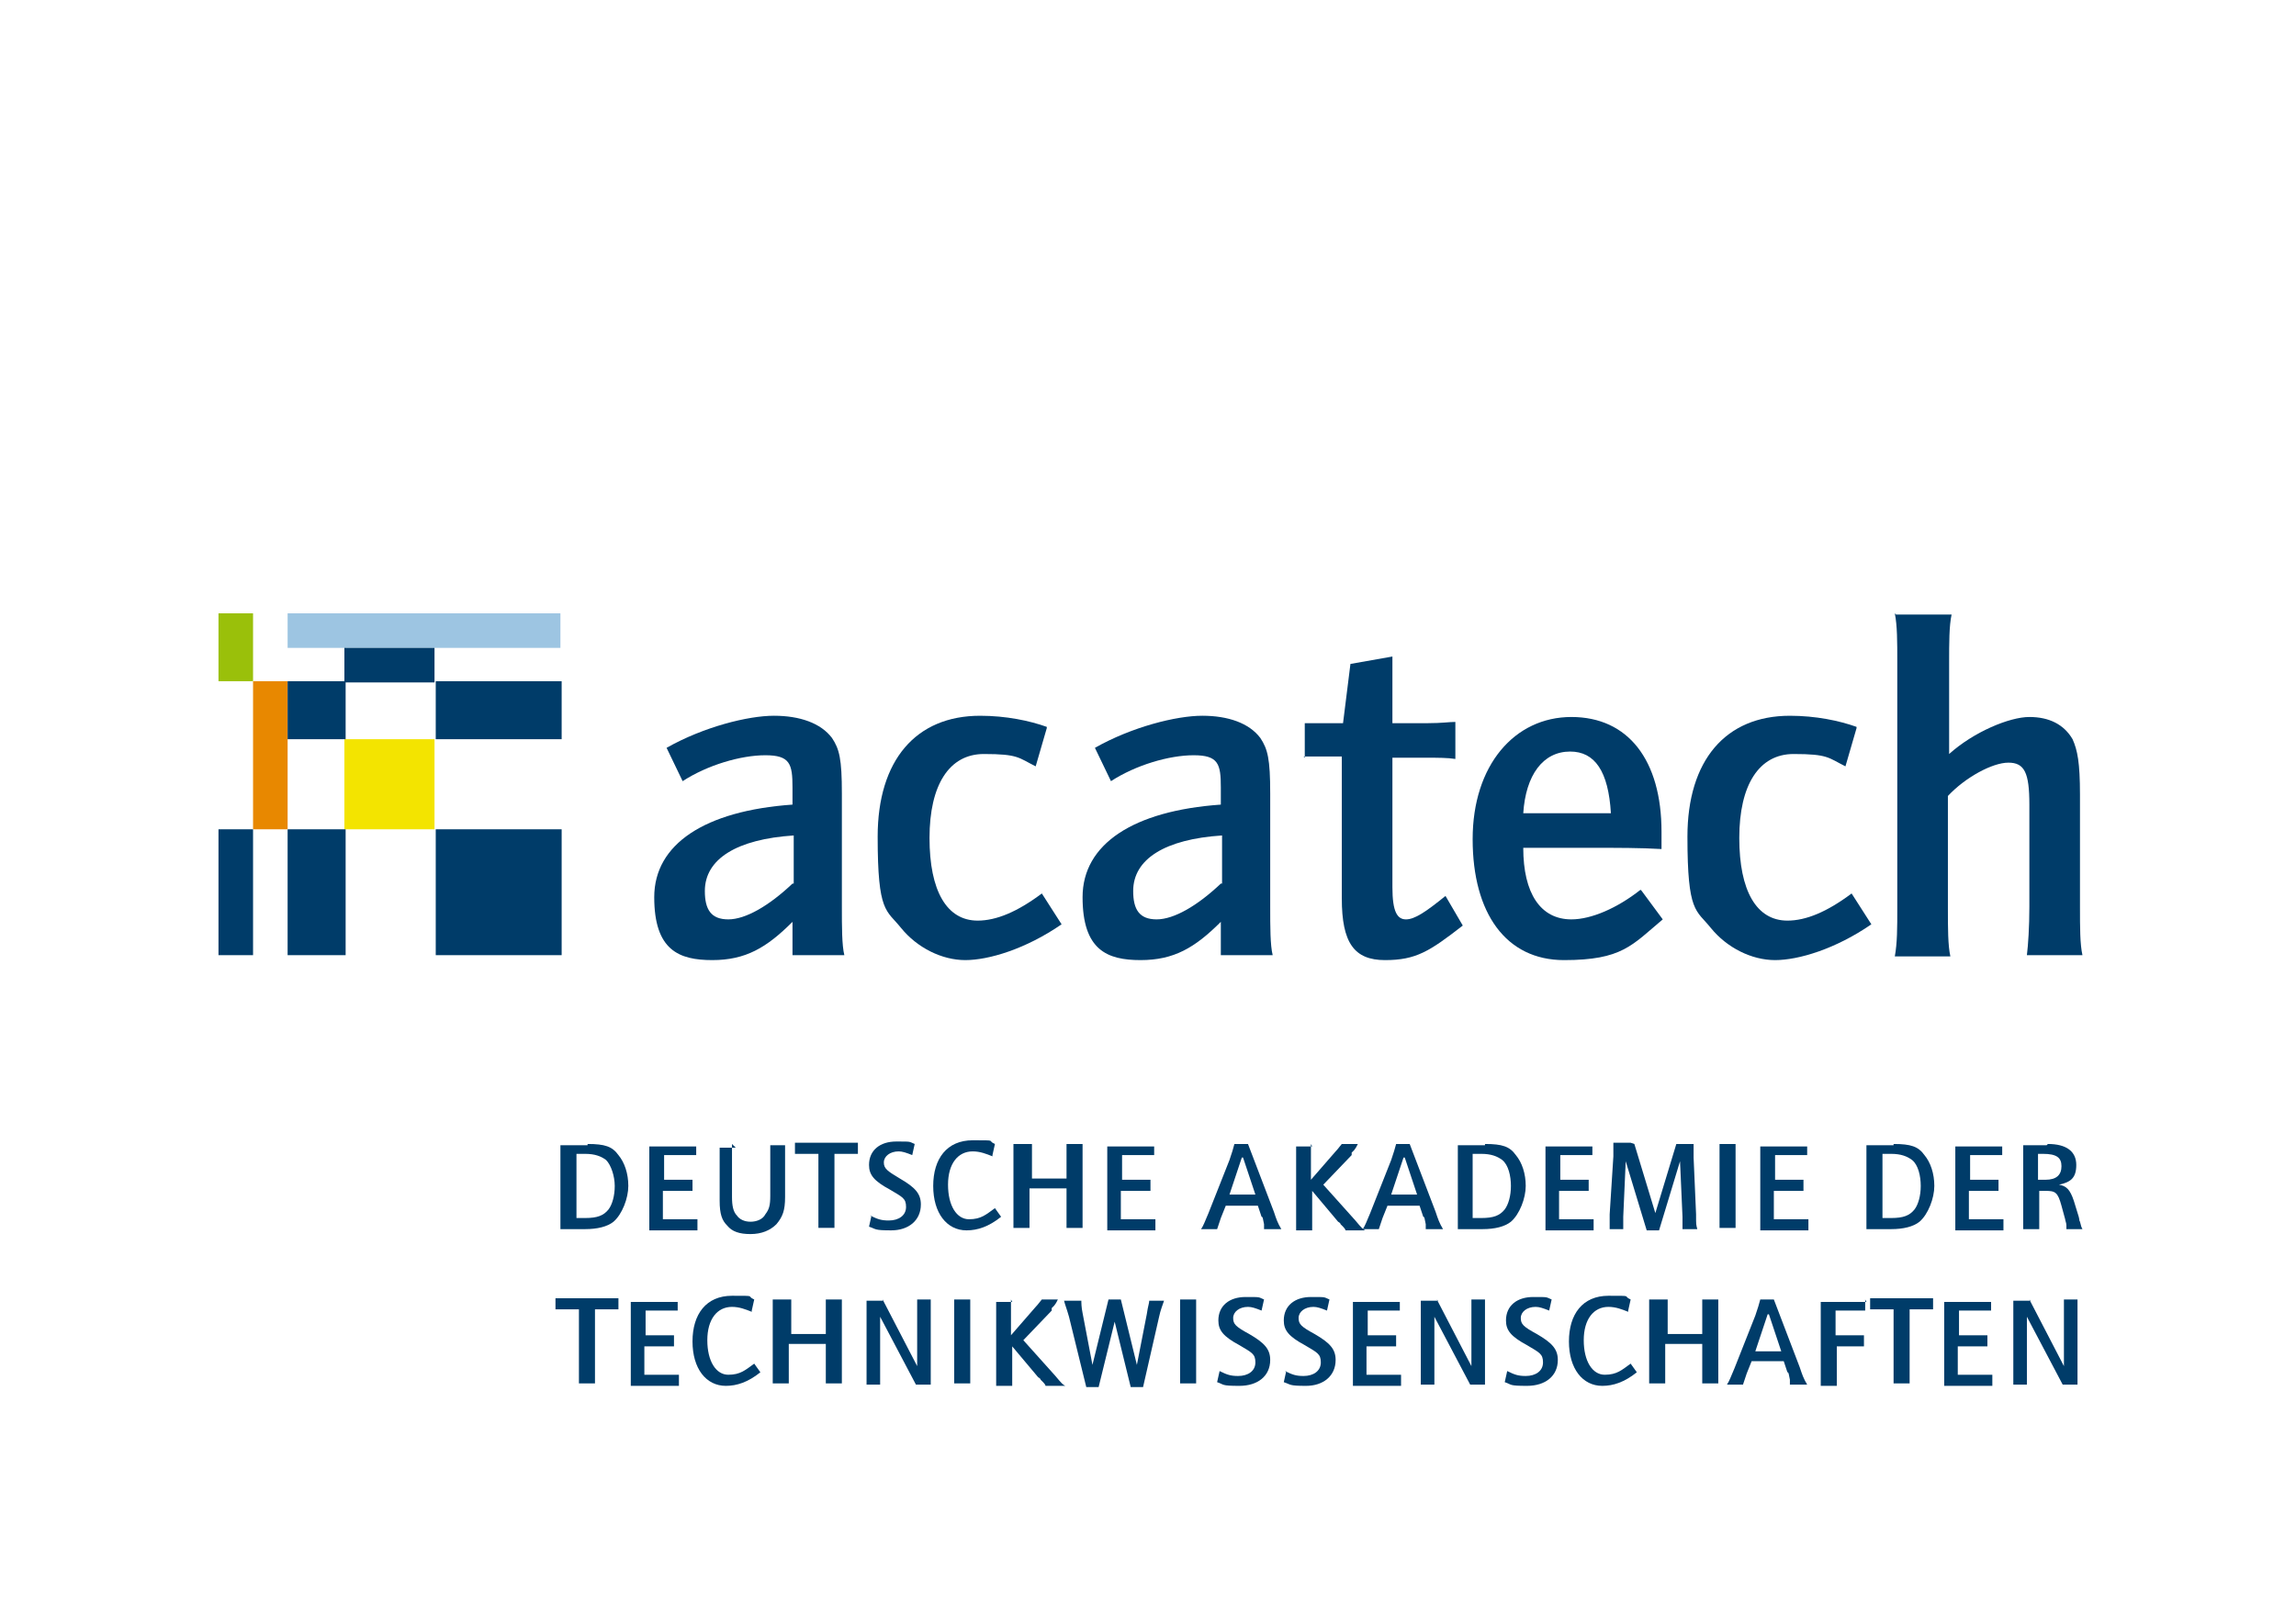 <?xml version="1.0" encoding="UTF-8"?>
<svg xmlns="http://www.w3.org/2000/svg" id="a" data-name="Ebene 1" viewBox="0 0 186 130">
  <path d="M17.7,49.7h2.8v5.5h-2.8v-5.5Z" style="fill: #9ac00a;"></path>
  <path d="M20.5,55.2h2.8v12h-2.8v-12Z" style="fill: #e88800;"></path>
  <path d="M27.9,59.9h7.3v7.3h-7.3v-7.3Z" style="fill: #f3e400;"></path>
  <path d="M27.9,49.7h17.5v2.8h-17.5v-2.8Z" style="fill: #9dc5e2;"></path>
  <path d="M23.3,49.7h4.7v2.8h-4.7v-2.8Z" style="fill: #9dc5e2;"></path>
  <path d="M17.7,67.2h2.8v10.2h-2.8v-10.2Z" style="fill: #003c69;"></path>
  <path d="M23.3,67.2h4.7v10.2h-4.7v-10.2Z" style="fill: #003c69;"></path>
  <path d="M35.3,55.2h10.2v4.7h-10.2v-4.7Z" style="fill: #003c69;"></path>
  <path d="M35.3,67.2h10.2v10.2h-10.2v-10.2Z" style="fill: #003c69;"></path>
  <path d="M27.9,52.5h7.3v2.8h-7.3v-2.8Z" style="fill: #003c69;"></path>
  <path d="M23.3,55.2h4.7v4.7h-4.7v-4.7Z" style="fill: #003c69;"></path>
  <path d="M55.3,63.3c2-1.3,4.7-2.1,6.7-2.1s2.2.7,2.2,2.6v1.4c-7.1.5-11.2,3.2-11.2,7.5s2,5.1,4.7,5.1,4.4-1,6.5-3.1v2.7h4.2c-.2-.8-.2-2.3-.2-3.9v-9.2c0-2.8-.2-3.6-.8-4.5-.9-1.2-2.6-1.8-4.7-1.8s-5.7.9-8.7,2.6l1.3,2.7ZM64.2,71.6c-1.9,1.8-3.8,2.9-5.2,2.9s-1.9-.8-1.9-2.3c0-2.6,2.6-4.2,7.2-4.5v3.9h0Z" style="fill: #003c69; fill-rule: evenodd;"></path>
  <path d="M84.8,58.9c-1.4-.5-3.3-.9-5.4-.9-5.2,0-8.3,3.6-8.3,9.8s.7,5.9,1.9,7.4c1.3,1.6,3.3,2.6,5.2,2.6s4.9-.9,7.8-2.9l-1.6-2.5c-2,1.5-3.7,2.2-5.2,2.2-2.5,0-3.9-2.4-3.9-6.7s1.6-6.8,4.4-6.8,2.8.3,4.2,1l.9-3.1Z" style="fill: #003c69;"></path>
  <path d="M90,63.3c2-1.3,4.7-2.1,6.7-2.1s2.2.7,2.2,2.6v1.4c-7.1.5-11.2,3.2-11.2,7.5s2,5.1,4.7,5.1,4.4-1,6.5-3.1v2.7h4.2c-.2-.8-.2-2.3-.2-3.9v-9.2c0-2.8-.2-3.6-.8-4.5-.9-1.2-2.6-1.8-4.7-1.8s-5.7.9-8.7,2.6l1.3,2.7ZM98.9,71.6c-1.9,1.8-3.8,2.9-5.2,2.9s-1.9-.8-1.9-2.3c0-2.6,2.6-4.2,7.2-4.5v3.9h0Z" style="fill: #003c69; fill-rule: evenodd;"></path>
  <path d="M105.6,61.3h3.1v11.5c0,3.6,1,5,3.5,5s3.6-.7,6.3-2.8l-1.4-2.4c-1.6,1.3-2.5,1.9-3.2,1.9s-1.1-.6-1.1-2.6v-10.5h2.9c.7,0,1.6,0,2.2.1v-3c-.5,0-1.1.1-2.2.1h-2.9v-5.4c0,0-3.4.6-3.4.6l-.6,4.8h-3.1v2.8h0Z" style="fill: #003c69;"></path>
  <path d="M132.9,72.1c-1.9,1.5-4,2.4-5.6,2.4-2.5,0-3.9-2.1-3.9-5.8h.3s.1,0,.1,0h.7c2.4,0,2,0,4.3,0s4.1,0,5.8.1c0-.6,0-.9,0-1.4,0-5.8-2.7-9.3-7.3-9.3s-8,3.9-8,9.9,2.7,9.8,7.4,9.8,5.5-1.2,8-3.3l-1.7-2.3ZM130.5,65.9c-.8,0-1.4,0-3.3,0s-1.8,0-3.8,0c.2-3.1,1.6-5,3.8-5,2,0,3.1,1.6,3.3,5Z" style="fill: #003c69; fill-rule: evenodd;"></path>
  <path d="M150.4,58.9c-1.4-.5-3.3-.9-5.4-.9-5.2,0-8.3,3.6-8.3,9.8s.7,5.9,1.9,7.4c1.3,1.6,3.3,2.6,5.2,2.6s4.9-.9,7.8-2.9l-1.6-2.5c-2,1.5-3.7,2.2-5.2,2.2-2.5,0-3.9-2.4-3.9-6.7s1.6-6.8,4.4-6.8,2.8.3,4.2,1l.9-3.1Z" style="fill: #003c69;"></path>
  <path d="M153.5,49.7c.2,1,.2,2.3.2,3.9v20c0,1.6,0,2.8-.2,3.9h4.5c-.2-.9-.2-2.3-.2-3.9v-9.1c1.4-1.5,3.6-2.7,4.9-2.7s1.7.8,1.7,3.4v8.3c0,1.6-.1,3.1-.2,3.9h4.5c-.2-.9-.2-2.2-.2-3.9v-9.1c0-2.6-.2-3.6-.6-4.5-.7-1.2-1.9-1.8-3.5-1.8s-4.5,1.2-6.5,3v-7.4c0-1.6,0-3,.2-3.9h-4.5Z" style="fill: #003c69;"></path>
  <path d="M47.6,92.7c1.4,0,2,.2,2.5.9.5.6.8,1.5.8,2.5s-.5,2.3-1.2,2.9c-.5.4-1.3.6-2.3.6h-2c0-.3,0-.6,0-1v-4.8c0-.4,0-.8,0-1h2.2ZM47.4,98.7c1,0,1.5-.2,1.9-.7.3-.4.5-1.1.5-1.9s-.3-1.7-.7-2.1c-.4-.3-.9-.5-1.7-.5h-.7v5.2h.8Z" style="fill: #003c69;"></path>
  <path d="M56.4,92.7v.9c-.2,0-.5,0-.9,0h-1.7v2h1.6c.2,0,.5,0,.7,0v.9c-.2,0-.5,0-.8,0h-1.6v2.3h1.9c.4,0,.7,0,.9,0v.9h-3.9c0-.3,0-.6,0-1v-4.8c0-.4,0-.8,0-1h3.8Z" style="fill: #003c69;"></path>
  <path d="M59.3,92.7c0,.2,0,.6,0,1v3.3c0,.7.1,1.2.4,1.5.2.3.6.5,1.1.5s1-.2,1.2-.6c.3-.4.4-.7.4-1.5v-3.1c0-.4,0-.8,0-1h1.2c0,.3,0,.7,0,1.1v3.1c0,1.1-.2,1.6-.7,2.2-.5.5-1.2.8-2.1.8s-1.5-.2-1.9-.7c-.4-.4-.6-.9-.6-2v-3.3c0-.4,0-.8,0-1h1.3Z" style="fill: #003c69;"></path>
  <path d="M65.3,93.5c-.5,0-.7,0-.9,0v-.9h5.1v.9c-.3,0-.6,0-.9,0h-1v5c0,.4,0,.8,0,1h-1.3c0-.2,0-.6,0-1v-5h-1Z" style="fill: #003c69;"></path>
  <path d="M70.5,98.5c.6.3.9.4,1.5.4.8,0,1.4-.4,1.4-1.1s-.3-.8-1.3-1.4c-1.3-.7-1.7-1.2-1.7-2,0-1.2.9-1.9,2.2-1.9s1,0,1.5.2l-.2.9c-.5-.2-.8-.3-1.1-.3-.7,0-1.2.4-1.2.9s.3.7,1.3,1.3c1.2.7,1.7,1.2,1.7,2.1,0,1.3-1,2.1-2.4,2.1s-1.2-.1-1.8-.3l.2-.9Z" style="fill: #003c69;"></path>
  <path d="M80.4,93.7c-.5-.2-1-.4-1.6-.4-1.2,0-2,1-2,2.7s.7,2.8,1.7,2.8,1.4-.4,2.1-.9l.5.7c-1,.8-1.9,1.1-2.8,1.1-1.6,0-2.7-1.4-2.7-3.6s1.1-3.7,3.2-3.7,1.1,0,1.8.3l-.2.9Z" style="fill: #003c69;"></path>
  <path d="M83.6,92.7c0,.2,0,.6,0,1v1.8c.2,0,.2,0,.5,0h.4s.2,0,.2,0h.2c.4,0,1.1,0,1.5,0v-1.8c0-.5,0-.8,0-1h1.3c0,.2,0,.6,0,1v4.8c0,.4,0,.8,0,1h-1.3c0-.2,0-.6,0-1v-2.2c-.2,0-.3,0-.6,0h-.5c-.2,0-.5,0-.5,0-.6,0-.9,0-1.4,0v2.2c0,.4,0,.8,0,1h-1.3c0-.3,0-.6,0-1v-4.8c0-.4,0-.8,0-1h1.3Z" style="fill: #003c69;"></path>
  <path d="M93.5,92.7v.9c-.2,0-.5,0-.9,0h-1.7v2h1.6c.2,0,.5,0,.7,0v.9c-.2,0-.5,0-.8,0h-1.6v2.3h1.9c.4,0,.7,0,.9,0v.9h-3.9c0-.3,0-.6,0-1v-4.8c0-.4,0-.8,0-1h3.8Z" style="fill: #003c69;"></path>
  <path d="M101.1,92.7l2.1,5.5c.2.6.3.9.6,1.4h-1.4c0-.2,0-.3,0-.4h0c-.1-.5-.1-.6-.2-.6l-.3-.9h0c0,0,0,0-.3,0-.6,0-.7,0-1,0s-.3,0-1.2,0h-.1l-.4,1c-.1.3-.2.6-.3.9h-1.3c.2-.3.3-.6.6-1.3l1.7-4.3c.2-.6.3-.9.4-1.3h1.1ZM100.6,93.8l-1,3q.2,0,.4,0c.3,0,.5,0,.6,0s.2,0,.5,0c.4,0,.4,0,.6,0l-1-3Z" style="fill: #003c69;"></path>
  <path d="M106.2,92.7c0,.2,0,.6,0,1v1.9l2-2.3c.2-.2.4-.5.5-.6h1.4-.1c-.2.4-.1.2-.3.5-.1.1,0,0-.2.2h0c0,0,0,.2,0,.2l-2.3,2.4,2.6,2.9c.5.6.6.7.8.8h-1.6c0,0,0-.1-.2-.3,0,0-.1-.1-.2-.2,0-.1-.2-.2-.2-.2l-2.1-2.5v2.2c0,.4,0,.8,0,1h-1.3c0-.3,0-.6,0-1v-4.8c0-.4,0-.8,0-1h1.3Z" style="fill: #003c69;"></path>
  <path d="M114.2,92.7l2.1,5.5c.2.6.3.9.6,1.4h-1.4c0-.2,0-.3,0-.4h0c-.1-.5-.1-.6-.2-.6l-.3-.9h0c0,0,0,0-.3,0-.6,0-.7,0-1,0s-.3,0-1.2,0h-.1l-.4,1c-.1.3-.2.6-.3.9h-1.3c.2-.3.3-.6.6-1.3l1.7-4.3c.2-.6.3-.9.4-1.3h1.1ZM113.7,93.8l-1,3q.2,0,.4,0c.3,0,.5,0,.6,0s.2,0,.5,0c.4,0,.4,0,.6,0l-1-3Z" style="fill: #003c69;"></path>
  <path d="M120.3,92.7c1.4,0,2,.2,2.5.9.5.6.8,1.5.8,2.5s-.5,2.3-1.2,2.9c-.5.4-1.3.6-2.3.6h-2c0-.3,0-.6,0-1v-4.8c0-.4,0-.8,0-1h2.2ZM120,98.7c1,0,1.5-.2,1.9-.7.3-.4.5-1.1.5-1.9s-.2-1.7-.7-2.1c-.4-.3-.9-.5-1.7-.5h-.7v5.2h.8Z" style="fill: #003c69;"></path>
  <path d="M129,92.7v.9c-.2,0-.5,0-.9,0h-1.7v2h1.6c.2,0,.5,0,.7,0v.9c-.2,0-.5,0-.8,0h-1.6v2.3h1.9c.4,0,.7,0,.9,0v.9h-3.9c0-.3,0-.6,0-1v-4.8c0-.4,0-.8,0-1h3.8Z" style="fill: #003c69;"></path>
  <path d="M132.4,92.7l1.7,5.6,1.7-5.6h1.4c0,.1,0,.2,0,.3,0,.2,0,.4,0,.8l.2,4.6c0,.9,0,.8.1,1.2h-1.2c0-.1,0-.2,0-.3s0-.3,0-.4v-.3l-.2-4.5-1.7,5.6h-1l-1.7-5.6-.2,4.5c0,0,0,.2,0,.3,0,.4,0,.5,0,.7h-1.1c0-.2,0-.3,0-.5,0-.2,0-.5,0-.7l.3-4.7c0-.2,0-.5,0-.7s0-.2,0-.4h1.4Z" style="fill: #003c69;"></path>
  <path d="M140.6,92.7c0,.2,0,.6,0,1v4.8c0,.4,0,.8,0,1h-1.3c0-.3,0-.6,0-1v-4.8c0-.4,0-.8,0-1h1.3Z" style="fill: #003c69;"></path>
  <path d="M146.4,92.7v.9c-.2,0-.5,0-.9,0h-1.7v2h1.6c.2,0,.5,0,.7,0v.9c-.2,0-.5,0-.8,0h-1.6v2.3h1.9c.4,0,.7,0,.9,0v.9h-3.9c0-.3,0-.6,0-1v-4.8c0-.4,0-.8,0-1h3.8Z" style="fill: #003c69;"></path>
  <path d="M153.4,92.7c1.4,0,2,.2,2.5.9.5.6.8,1.5.8,2.5s-.5,2.3-1.2,2.9c-.5.4-1.3.6-2.3.6h-2c0-.3,0-.6,0-1v-4.8c0-.4,0-.8,0-1h2.2ZM153.2,98.7c1,0,1.5-.2,1.9-.7.3-.4.5-1.1.5-1.9s-.2-1.7-.7-2.1c-.4-.3-.9-.5-1.7-.5h-.7v5.2h.8Z" style="fill: #003c69;"></path>
  <path d="M162.2,92.7v.9c-.2,0-.5,0-.9,0h-1.7v2h1.6c.2,0,.5,0,.7,0v.9c-.2,0-.5,0-.8,0h-1.6v2.3h1.9c.4,0,.7,0,.9,0v.9h-3.9c0-.3,0-.6,0-1v-4.8c0-.4,0-.8,0-1h3.8Z" style="fill: #003c69;"></path>
  <path d="M165.9,92.7c1.5,0,2.3.6,2.3,1.7s-.5,1.4-1.4,1.6c.6.1.9.4,1.2,1.3l.4,1.3c.1.4,0,.2.1.4.1.4.1.4.2.6h-1.3c0-.1,0-.2,0-.3,0-.2-.1-.4-.1-.5l-.3-1.1c-.3-1.1-.5-1.2-1.3-1.2h-.5v2.1c0,.4,0,.8,0,1h-1.3c0-.3,0-.6,0-1v-4.8c0-.4,0-.8,0-1h1.9ZM165.7,95.6c.9,0,1.3-.4,1.3-1.1s-.4-1-1.5-1h-.4v2.1h.6Z" style="fill: #003c69;"></path>
  <path d="M45.9,106.1c-.5,0-.7,0-.9,0v-.9h5.1v.9c-.3,0-.6,0-.9,0h-1v5c0,.4,0,.8,0,1h-1.3c0-.2,0-.6,0-1v-5h-1Z" style="fill: #003c69;"></path>
  <path d="M54.9,105.3v.9c-.2,0-.5,0-.9,0h-1.7v2h1.6c.2,0,.5,0,.7,0v.9c-.2,0-.5,0-.8,0h-1.6v2.3h1.9c.4,0,.7,0,.9,0v.9h-3.9c0-.3,0-.6,0-1v-4.8c0-.4,0-.8,0-1h3.8Z" style="fill: #003c69;"></path>
  <path d="M60.9,106.3c-.5-.2-1-.4-1.6-.4-1.2,0-2,1-2,2.7s.7,2.8,1.7,2.8,1.4-.4,2.1-.9l.5.7c-1,.8-1.9,1.1-2.8,1.1-1.6,0-2.7-1.4-2.7-3.6s1.1-3.7,3.2-3.7,1.1,0,1.8.3l-.2.9Z" style="fill: #003c69;"></path>
  <path d="M64.1,105.3c0,.2,0,.6,0,1v1.8c.2,0,.2,0,.5,0h.4s.2,0,.2,0h.2c.4,0,1.1,0,1.5,0v-1.8c0-.5,0-.8,0-1h1.3c0,.2,0,.6,0,1v4.8c0,.4,0,.8,0,1h-1.3c0-.2,0-.6,0-1v-2.2c-.2,0-.3,0-.6,0h-.5c-.2,0-.5,0-.5,0-.6,0-.9,0-1.4,0v2.2c0,.4,0,.8,0,1h-1.3c0-.3,0-.6,0-1v-4.8c0-.4,0-.8,0-1h1.3Z" style="fill: #003c69;"></path>
  <path d="M71.5,105.3l2.8,5.4v-4.4c0-.4,0-.7,0-1h1.1c0,.2,0,.6,0,1v5.9h-1.2l-2.9-5.5v4.5c0,.4,0,.7,0,1h-1.1c0-.3,0-.6,0-1v-4.8c0-.4,0-.8,0-1h1.4Z" style="fill: #003c69;"></path>
  <path d="M78.6,105.3c0,.2,0,.6,0,1v4.8c0,.4,0,.8,0,1h-1.3c0-.3,0-.6,0-1v-4.8c0-.4,0-.8,0-1h1.3Z" style="fill: #003c69;"></path>
  <path d="M81.9,105.3c0,.2,0,.6,0,1v1.9l2-2.3c.2-.2.4-.5.5-.6h1.4-.1c-.2.4-.1.2-.3.5-.1.1,0,0-.2.2h0c0,0,0,.2,0,.2l-2.3,2.4,2.6,2.9c.5.6.6.7.8.8h-1.6c0,0,0-.1-.2-.3,0,0-.1-.1-.2-.2,0-.1-.2-.2-.2-.2l-2.1-2.5v2.2c0,.4,0,.8,0,1h-1.3c0-.3,0-.6,0-1v-4.8c0-.4,0-.8,0-1h1.3Z" style="fill: #003c69;"></path>
  <path d="M87.6,105.3c0,.3,0,.6.1,1.1l.8,4.2,1.3-5.3h1l1.3,5.3.8-4.1c.1-.7.2-.9.2-1.1h1.2c-.1.3-.3.8-.4,1.3l-1.3,5.7h-1l-1.3-5.3-1.3,5.3h-1l-1.4-5.7c-.2-.7-.3-.9-.4-1.3h1.4Z" style="fill: #003c69;"></path>
  <path d="M96.9,105.3c0,.2,0,.6,0,1v4.8c0,.4,0,.8,0,1h-1.3c0-.3,0-.6,0-1v-4.8c0-.4,0-.8,0-1h1.3Z" style="fill: #003c69;"></path>
  <path d="M98.8,111.1c.6.3.9.4,1.5.4.8,0,1.4-.4,1.4-1.1s-.3-.8-1.3-1.4c-1.3-.7-1.7-1.2-1.7-2,0-1.2.9-1.9,2.2-1.9s1,0,1.5.2l-.2.9c-.5-.2-.8-.3-1.1-.3-.7,0-1.2.4-1.2.9s.2.7,1.3,1.3c1.2.7,1.7,1.2,1.7,2.1,0,1.3-1,2.1-2.5,2.1s-1.2-.1-1.8-.3l.2-.9Z" style="fill: #003c69;"></path>
  <path d="M104.1,111.1c.6.3.9.4,1.5.4.8,0,1.4-.4,1.4-1.1s-.3-.8-1.3-1.4c-1.3-.7-1.7-1.2-1.7-2,0-1.2.9-1.9,2.2-1.9s1,0,1.5.2l-.2.9c-.5-.2-.8-.3-1.1-.3-.7,0-1.2.4-1.2.9s.2.7,1.3,1.3c1.2.7,1.7,1.2,1.7,2.1,0,1.3-1,2.1-2.4,2.1s-1.2-.1-1.8-.3l.2-.9Z" style="fill: #003c69;"></path>
  <path d="M113.4,105.3v.9c-.2,0-.5,0-.9,0h-1.7v2h1.6c.2,0,.5,0,.7,0v.9c-.2,0-.5,0-.8,0h-1.6v2.3h1.9c.4,0,.7,0,.9,0v.9h-3.9c0-.3,0-.6,0-1v-4.8c0-.4,0-.8,0-1h3.8Z" style="fill: #003c69;"></path>
  <path d="M116.4,105.3l2.8,5.4v-4.4c0-.4,0-.7,0-1h1.1c0,.2,0,.6,0,1v5.9h-1.2l-2.9-5.5v4.5c0,.4,0,.7,0,1h-1.1c0-.3,0-.6,0-1v-4.8c0-.4,0-.8,0-1h1.4Z" style="fill: #003c69;"></path>
  <path d="M122.1,111.1c.6.3.9.4,1.5.4.8,0,1.4-.4,1.4-1.1s-.3-.8-1.3-1.4c-1.3-.7-1.7-1.2-1.7-2,0-1.2.9-1.9,2.2-1.9s1,0,1.5.2l-.2.9c-.5-.2-.8-.3-1.1-.3-.7,0-1.2.4-1.2.9s.2.7,1.3,1.3c1.2.7,1.7,1.2,1.7,2.1,0,1.3-1,2.1-2.5,2.1s-1.2-.1-1.8-.3l.2-.9Z" style="fill: #003c69;"></path>
  <path d="M131.9,106.3c-.5-.2-1-.4-1.6-.4-1.2,0-2,1-2,2.7s.7,2.8,1.7,2.8,1.4-.4,2.1-.9l.5.7c-1,.8-1.9,1.1-2.8,1.1-1.6,0-2.7-1.4-2.7-3.6s1.1-3.7,3.2-3.7,1.1,0,1.8.3l-.2.9Z" style="fill: #003c69;"></path>
  <path d="M135.1,105.3c0,.2,0,.6,0,1v1.8c.2,0,.2,0,.5,0h.4s.2,0,.2,0h.2c.4,0,1.1,0,1.5,0v-1.8c0-.5,0-.8,0-1h1.3c0,.2,0,.6,0,1v4.8c0,.4,0,.8,0,1h-1.3c0-.2,0-.6,0-1v-2.2c-.2,0-.3,0-.6,0h-.5c-.2,0-.5,0-.5,0-.6,0-.9,0-1.4,0v2.2c0,.4,0,.8,0,1h-1.3c0-.3,0-.6,0-1v-4.8c0-.4,0-.8,0-1h1.3Z" style="fill: #003c69;"></path>
  <path d="M143.7,105.3l2.1,5.5c.2.6.3.9.6,1.4h-1.4c0-.2,0-.3,0-.4h0c-.1-.5-.1-.6-.2-.6l-.3-.9h0c0,0,0,0-.3,0-.6,0-.7,0-1,0s-.3,0-1.2,0h-.1l-.4,1c-.1.3-.2.6-.3.9h-1.3c.2-.3.3-.6.6-1.3l1.7-4.3c.2-.6.3-.9.4-1.3h1.1ZM143.2,106.5l-1,3q.2,0,.4,0c.3,0,.5,0,.6,0s.2,0,.5,0c.4,0,.4,0,.6,0l-1-3Z" style="fill: #003c69;"></path>
  <path d="M151.1,105.3v.9c-.2,0-.5,0-.9,0h-1.5v2h1.5c.3,0,.6,0,.8,0v.9c-.2,0-.5,0-.8,0h-1.4v2.2c0,.4,0,.8,0,1h-1.3c0-.3,0-.6,0-1v-4.8c0-.4,0-.8,0-1h3.7Z" style="fill: #003c69;"></path>
  <path d="M152.4,106.1c-.5,0-.7,0-.9,0v-.9h5.1v.9c-.3,0-.6,0-.9,0h-1v5c0,.4,0,.8,0,1h-1.3c0-.2,0-.6,0-1v-5h-1Z" style="fill: #003c69;"></path>
  <path d="M161.3,105.3v.9c-.2,0-.5,0-.9,0h-1.7v2h1.6c.2,0,.5,0,.7,0v.9c-.2,0-.5,0-.8,0h-1.6v2.3h1.9c.4,0,.7,0,.9,0v.9h-3.9c0-.3,0-.6,0-1v-4.8c0-.4,0-.8,0-1h3.8Z" style="fill: #003c69;"></path>
  <path d="M164.4,105.3l2.8,5.4v-4.4c0-.4,0-.7,0-1h1.1c0,.2,0,.6,0,1v5.9h-1.2l-2.9-5.5v4.5c0,.4,0,.7,0,1h-1.1c0-.3,0-.6,0-1v-4.8c0-.4,0-.8,0-1h1.4Z" style="fill: #003c69;"></path>
</svg>
